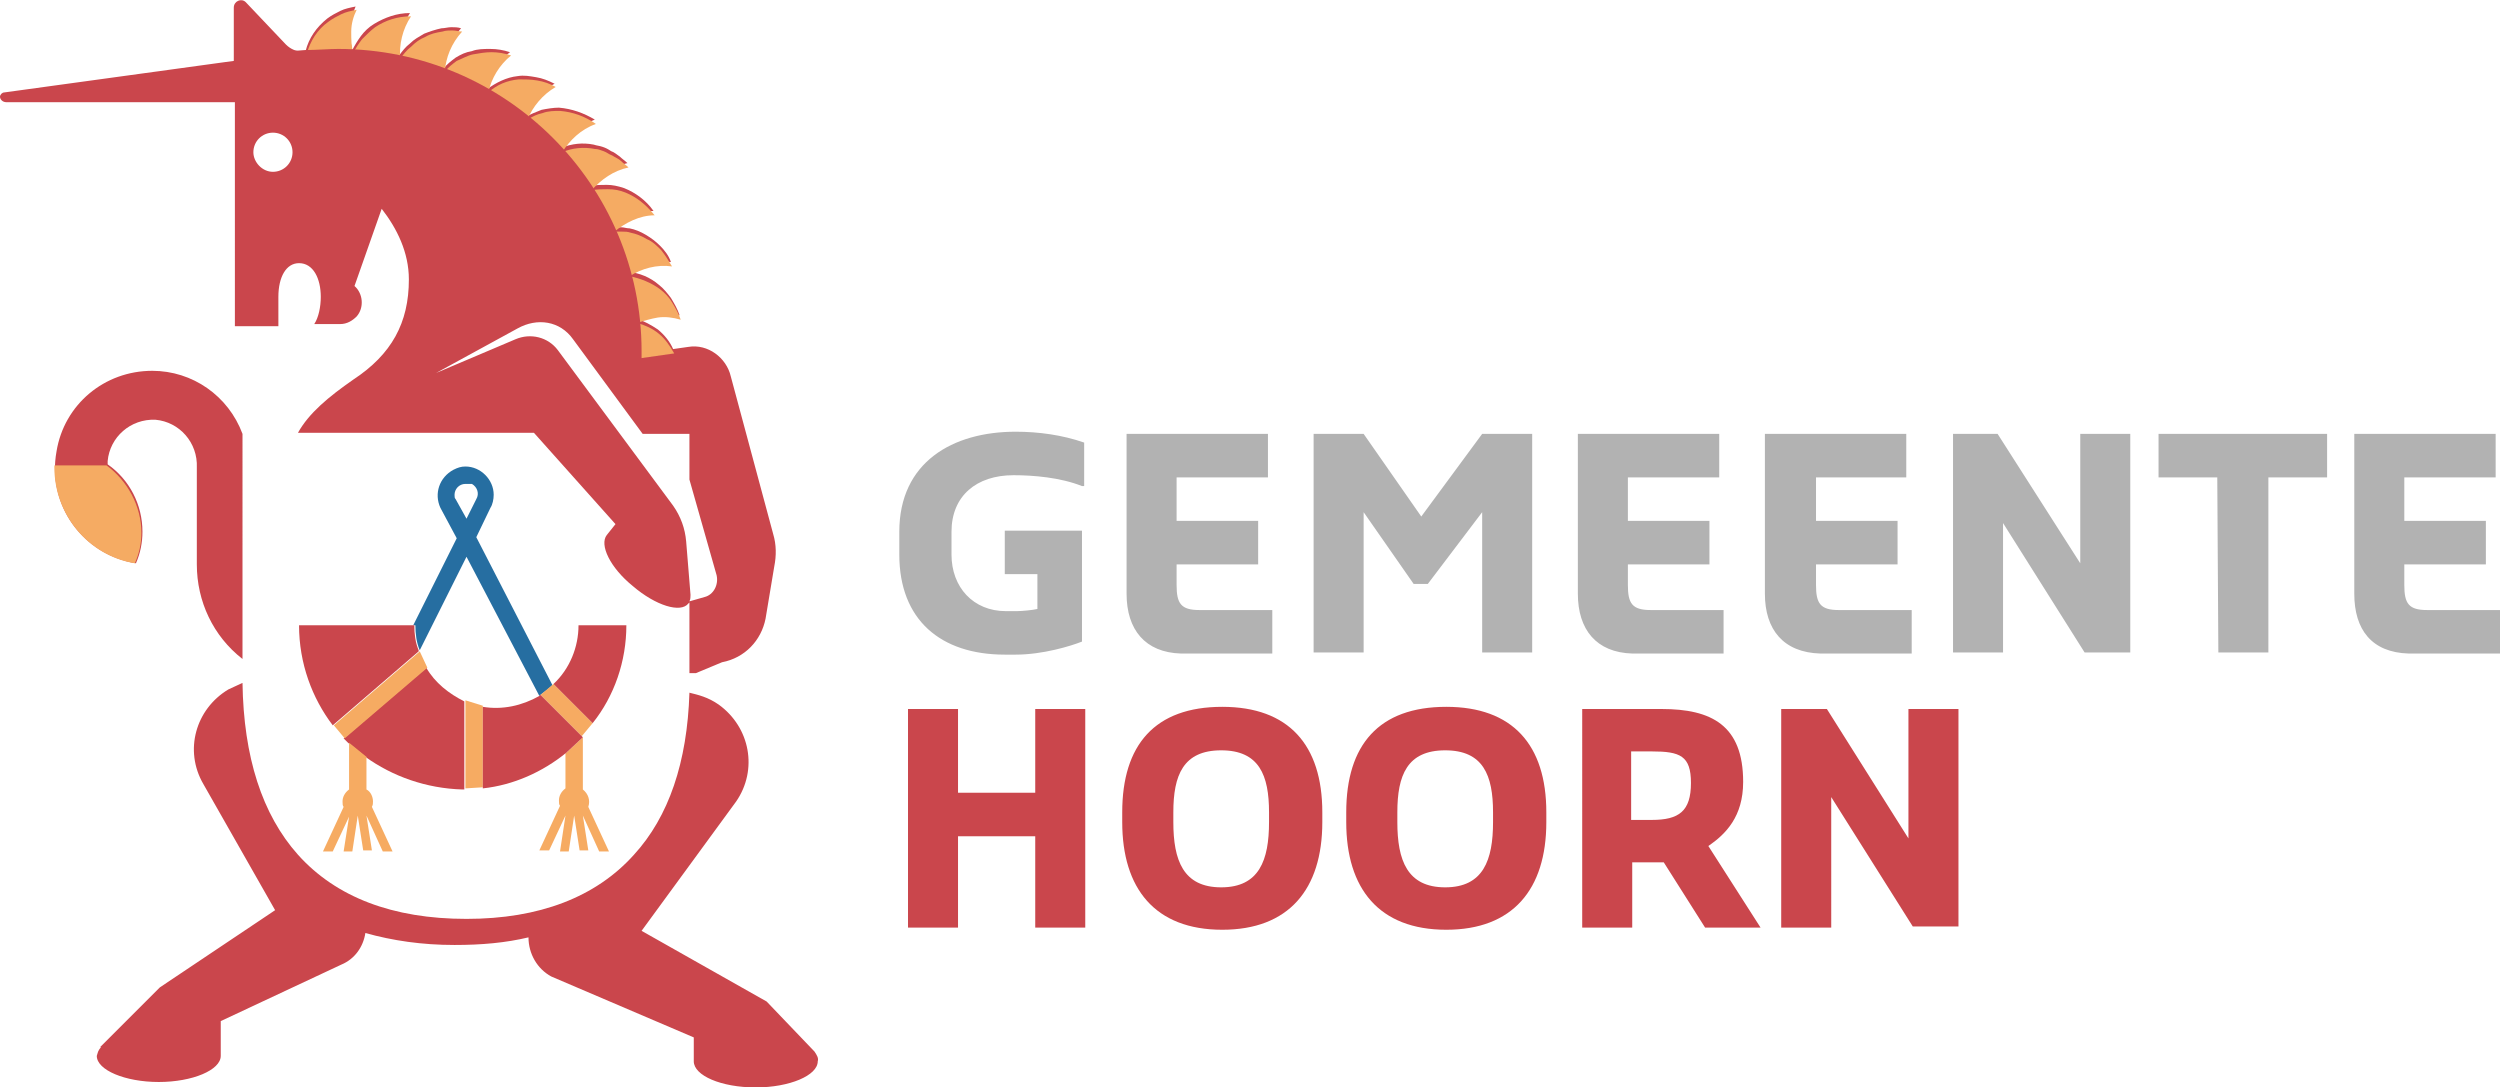 <?xml version="1.0" encoding="utf-8"?>
<!-- Generator: Adobe Illustrator 26.0.1, SVG Export Plug-In . SVG Version: 6.00 Build 0)  -->
<svg version="1.1" id="Layer_1" xmlns="http://www.w3.org/2000/svg" xmlns:xlink="http://www.w3.org/1999/xlink" x="0px" y="0px"
	 viewBox="0 0 229.9 100" style="enable-background:new 0 0 229.9 100;" xml:space="preserve">
<style type="text/css">
	.st0{fill-rule:evenodd;clip-rule:evenodd;fill:#CA464C;}
	.st1{fill-rule:evenodd;clip-rule:evenodd;fill:#B2B2B2;}
	.st2{fill-rule:evenodd;clip-rule:evenodd;fill:#266EA1;}
	.st3{fill-rule:evenodd;clip-rule:evenodd;fill:#F6AB62;}
	.st4{fill-rule:evenodd;clip-rule:evenodd;fill:#F5AB63;}
</style>
<g>
	<path class="st0" d="M151.9,75.4c2.5,0,3.6-0.8,3.6-3.4c0-2.5-1-2.9-3.6-2.9h-1.9v6.3H151.9z M153,79.3h-2.9v6h-4.6V65.2h7.3
		c4.6,0,7.5,1.5,7.5,6.7c0,3.2-1.6,4.8-3.2,5.9l0,0l4.8,7.5h-5.1C156.8,85.3,153,79.3,153,79.3z M175.5,65.2v11.9L168,65.2h-4.2
		v20.1h4.6V73.3l7.5,11.9h4.2V65.2L175.5,65.2L175.5,65.2z M137.3,74.7c0-3.4-0.9-5.7-4.4-5.7c-3.5,0-4.4,2.3-4.4,5.7v0.9
		c0,3.5,0.9,6,4.4,6c3.5,0,4.4-2.5,4.4-6C137.3,75.5,137.3,74.7,137.3,74.7z M142.2,74.7v0.9c0,6.2-3.1,9.9-9.2,9.9
		c-6.2,0-9.2-3.8-9.2-9.9v-0.9c0-6.2,3-9.7,9.2-9.7C139.1,65,142.2,68.5,142.2,74.7z M116.7,74.7c0-3.4-0.9-5.7-4.4-5.7
		s-4.4,2.3-4.4,5.7v0.9c0,3.5,0.9,6,4.4,6s4.4-2.5,4.4-6C116.7,75.5,116.7,74.7,116.7,74.7z M121.6,74.7v0.9c0,6.2-3.1,9.9-9.2,9.9
		c-6.2,0-9.2-3.8-9.2-9.9v-0.9c0-6.2,3-9.7,9.2-9.7C118.5,65,121.6,68.5,121.6,74.7z M95.2,65.2h4.6v20.1h-4.6v-8.4h-7.1v8.4h-4.6
		V65.2h4.6v7.7h7.1V65.2L95.2,65.2z"/>
	<path class="st1" d="M82.7,51v-2.1c0-6.4,4.9-9.2,10.7-9.2c2.1,0,4.3,0.3,6.3,1v4h-0.2c-2-0.8-4.5-1-6.3-1c-3.4,0-5.7,1.9-5.7,5.2
		V51c0,3,2,5.2,5,5.2h1c0.5,0,1.5-0.1,1.9-0.2v-3.2h-3v-4h7.1v10.2c-1,0.4-3.6,1.2-6.1,1.2h-1C86.5,60.2,82.7,57,82.7,51L82.7,51z
		 M103.6,54.6V39.9h13v4h-8.4v4h7.5v4h-7.5v1.9c0,1.7,0.4,2.3,2.1,2.3h6.7v4h-8.4C105.3,60,103.6,57.9,103.6,54.6L103.6,54.6z
		 M120.8,39.9h4.6l5.3,7.6l5.6-7.6h4.6V60h-4.6V47.1l-5,6.6h-1.3l-4.6-6.6V60h-4.6L120.8,39.9L120.8,39.9z M145.1,54.6V39.9h13v4
		h-8.4v4h7.5v4h-7.5v1.9c0,1.7,0.4,2.3,2.1,2.3h6.7v4h-8.4C146.8,60,145.1,57.9,145.1,54.6L145.1,54.6z M162.3,54.6V39.9h13v4H167v4
		h7.5v4H167v1.9c0,1.7,0.4,2.3,2.1,2.3h6.7v4h-8.4C164,60,162.3,57.9,162.3,54.6L162.3,54.6z M179.5,39.9h4.2l7.6,11.9V39.9h4.6V60
		h-4.2l-7.5-11.9V60h-4.6V39.9L179.5,39.9z M203.9,43.9h-5.4v-4H214v4h-5.4V60h-4.6L203.9,43.9L203.9,43.9z M216.5,54.6V39.9h13v4
		h-8.4v4h7.5v4h-7.5v1.9c0,1.7,0.4,2.3,2.1,2.3h6.7v4h-8.4C218.1,60,216.5,57.9,216.5,54.6L216.5,54.6z"/>
	<path class="st2" d="M49.7,63.9L49.6,64l-6.7-12.8l-4.3,8.6c-0.3-0.7-0.4-1.5-0.4-2.3H38l4-8l-1.5-2.8l0,0l0,0
		c-0.6-1.3-0.1-2.8,1.2-3.5c0.4-0.2,0.7-0.3,1.1-0.3c1.4,0,2.6,1.2,2.6,2.6c0,0.4-0.1,0.9-0.3,1.2l-1.3,2.7L50.8,63
		C50.5,63.3,50.1,63.6,49.7,63.9 M42.8,44.5c-0.6,0-1,0.5-1,1c0,0.2,0,0.3,0.1,0.4l1,1.8l0.9-1.8c0.3-0.5,0.1-1.1-0.4-1.4
		C43.1,44.5,43,44.5,42.8,44.5"/>
	<path class="st0" d="M22.3,60.6L22.3,60.6c-2.7-2.1-4.2-5.3-4.2-8.7V43h0c0.1-2.3-1.6-4.2-3.8-4.4c-2.3-0.1-4.2,1.6-4.4,3.8
		c0,0.1,0,0.2,0,0.3c2,1.4,3.2,3.7,3.2,6.2c0,1-0.2,2-0.6,2.9l0,0C7.6,51,4.3,46.4,5.2,41.5c0.7-4.3,4.4-7.4,8.8-7.4
		c3.7,0,7,2.3,8.3,5.8L22.3,60.6L22.3,60.6z M33.6,69.6l-1.6-1.3c-0.1-0.1-0.3-0.3-0.4-0.4l7.6-6.5c0.8,1.4,2.1,2.4,3.5,3.1v8.1
		c-0.1,0-0.2,0-0.2,0C39.2,72.5,36.1,71.4,33.6,69.6z"/>
	<path class="st3" d="M32.1,68.3l1.6,1.3v3c0.4,0.2,0.6,0.7,0.6,1.1c0,0.2,0,0.3-0.1,0.5l1.9,4.1h-0.9L33.7,75l0.5,3.2h-0.8L32.9,75
		l0,0h0l-0.5,3.3h-0.8l0.5-3.2l-1.5,3.2h-0.9l1.9-4.1c-0.1-0.1-0.1-0.3-0.1-0.5c0-0.4,0.2-0.8,0.6-1.1
		C32.1,72.6,32.1,68.3,32.1,68.3z M52.1,69.2l1.5-1.4v4.8c0.5,0.4,0.7,1,0.5,1.6l1.9,4.1h-0.9L53.6,75l0.5,3.2h-0.8L52.8,75h0
		l-0.5,3.3h-0.8L52,75l-1.5,3.2h-0.9l1.9-4.1c-0.1-0.1-0.1-0.3-0.1-0.5c0-0.4,0.2-0.8,0.6-1.1V69.2L52.1,69.2z M42.8,64.4l1.6,0.5
		v7.5l-1.6,0.1V64.4L42.8,64.4z M38.6,59.9l0.7,1.5l-7.6,6.5l-1-1.2C30.7,66.7,38.6,59.9,38.6,59.9z M49.7,63.9l1.2-1l3.6,3.6
		l-1,1.2L49.7,63.9L49.7,63.9z"/>
	<path class="st0" d="M63.4,61.9v-6.5c0,0-0.1,0.1-0.1,0.1c-0.7,0.9-3,0.2-5.1-1.6c-2.1-1.7-3.1-3.8-2.4-4.7l0.8-1
		c-2.5-2.8-5-5.6-7.5-8.4H27.4c1-1.8,2.8-3.3,5.1-4.9c3.5-2.3,5.1-5.2,5.1-9.2c0-2.5-1.1-4.7-2.5-6.5l-2.5,7.1
		c0.8,0.7,0.9,2,0.2,2.8c-0.4,0.4-0.9,0.7-1.5,0.7l-2.4,0c0.4-0.6,0.6-1.6,0.6-2.5c0-1.7-0.7-3.1-2-3.1c-1.2,0-1.9,1.3-1.9,3.1V30
		h-4V9.4h-21C0.2,9.4,0,9.1,0,8.9c0-0.2,0.2-0.4,0.4-0.4l21.1-2.9V0.7c0-0.6,0.7-0.9,1.1-0.5l3.7,3.9c0.4,0.4,1,0.7,1.6,0.6l0.2,0
		c0.3-1.2,1-2.2,2-3c0.4-0.3,0.8-0.5,1.2-0.7c0.4-0.2,0.9-0.3,1.4-0.4c-0.3,0.7-0.5,1.4-0.5,2c0,0.7,0,1.3,0.2,2l0,0
		c0.2-0.4,0.5-0.9,0.8-1.3c0.3-0.4,0.7-0.8,1.2-1.1c1-0.6,2.1-1,3.3-1c-0.8,1.2-1.1,2.6-1,3.9l0,0c0.3-0.4,0.6-0.8,1-1.1
		c0.4-0.4,0.8-0.6,1.3-0.9c0.5-0.2,1.1-0.4,1.6-0.5c0.3,0,0.6-0.1,0.9-0.1c0.3,0,0.6,0,0.9,0.1c-1,1.1-1.5,2.4-1.6,3.7l0,0
		c0.3-0.4,0.7-0.7,1.1-1c0.5-0.3,0.9-0.5,1.5-0.6c0.5-0.2,1.1-0.2,1.7-0.2c0.6,0,1.2,0.1,1.8,0.3c-1.2,0.9-1.8,2.1-2.1,3.4l0,0
		c0.8-0.6,1.8-1.1,2.8-1.2c0.6-0.1,1.1,0,1.7,0.1c0.6,0.1,1.1,0.3,1.7,0.6c-1.3,0.7-2.1,1.8-2.6,3l0,0c0.4-0.2,0.9-0.4,1.4-0.6
		c0.5-0.1,1.1-0.2,1.6-0.2c1.2,0.1,2.3,0.5,3.3,1.1c-1.4,0.5-2.4,1.4-3.1,2.6l0,0c1-0.4,2-0.5,3-0.3c0.3,0.1,0.5,0.1,0.8,0.2
		c0.3,0.1,0.5,0.2,0.8,0.4c0.3,0.1,0.5,0.3,0.8,0.5c0.2,0.2,0.5,0.4,0.7,0.6c-1.4,0.3-2.6,1.1-3.4,2.1l0,0c0.5-0.1,1-0.1,1.5-0.1
		c0.5,0,1,0.1,1.6,0.3c1,0.4,2,1.1,2.7,2.1c-1.5,0-2.7,0.6-3.7,1.5l0,0c0.2,0,0.5,0,0.7,0c0.3,0,0.5,0.1,0.8,0.1
		c0.5,0.1,1,0.3,1.5,0.6c0.5,0.3,0.9,0.6,1.3,1c0.4,0.4,0.8,0.9,1,1.5c-1.4-0.2-2.8,0.2-3.9,0.9l0,0c1,0.1,2,0.5,2.8,1.2
		c0.4,0.3,0.8,0.8,1.1,1.2c0.3,0.5,0.6,1,0.8,1.6c-0.7-0.2-1.4-0.3-2.1-0.2c-0.7,0.1-1.3,0.2-1.9,0.5c0,0,0,0,0,0
		c0.7,0.2,1.4,0.6,2,1c0.6,0.5,1.1,1.1,1.4,1.8l1.4-0.2c1.8-0.3,3.5,1,3.9,2.7l3.9,14.5c0.3,1,0.3,2,0.1,3l-0.8,4.8v0
		c-0.4,2-1.9,3.6-4,4L64,61.9L63.4,61.9L63.4,61.9z M53.6,67.8l-3.9-3.9L49.6,64c-1.6,0.9-3.4,1.3-5.2,1v7.5
		c2.8-0.3,5.5-1.5,7.7-3.3C52.1,69.2,53.6,67.8,53.6,67.8z M38,57.5H27.5c0,3.5,1.2,6.7,3.1,9.2l7.9-6.8c0,0,0,0,0-0.1l0,0
		c-0.3-0.7-0.4-1.5-0.4-2.3C38.2,57.5,38,57.5,38,57.5z M57.6,57.5h-4.4c0,2-0.8,4-2.3,5.4l3.6,3.6C56.5,64,57.6,60.8,57.6,57.5
		L57.6,57.5z M74.9,96.7L74.9,96.7l-4.4-4.6L59,85.6l8.7-11.9c2-2.9,1.3-6.8-1.6-8.9c0,0,0,0,0,0c-1-0.7-1.9-0.9-2.7-1.1
		c-0.2,6.4-1.9,11.4-5.1,14.9c-3.5,3.9-8.7,5.9-15.4,5.9c-6.8,0-12-2-15.5-5.9c-3.3-3.7-5-9-5.1-15.8c-0.4,0.2-0.9,0.4-1.3,0.6
		c-3,1.8-4.1,5.6-2.3,8.7l6.6,11.6l-10.6,7.1l-5.5,5.5l0.1,0C9,96.6,9,96.8,8.9,97.1c0,1.3,2.6,2.4,5.7,2.4s5.7-1.1,5.7-2.4v-3.2
		l11.1-5.2c1.2-0.5,2-1.6,2.2-2.9c2.5,0.7,5.2,1.1,8.2,1.1c2.5,0,4.7-0.2,6.8-0.7c0,1.5,0.8,2.9,2.1,3.6l13.1,5.6v2.2
		c0,1.3,2.5,2.4,5.7,2.4c3.1,0,5.7-1.1,5.7-2.4C75.3,97.3,75.1,97,74.9,96.7L74.9,96.7z M25.1,15.8c1,0,1.8-0.8,1.8-1.8
		c0-1-0.8-1.8-1.8-1.8c-1,0-1.8,0.8-1.8,1.8C23.3,14.9,24.1,15.8,25.1,15.8L25.1,15.8z M51.3,32.2l10.6,14.3c0.7,1,1.1,2.1,1.2,3.3
		l0.4,4.9c0,0.2,0,0.4-0.1,0.6l1.4-0.4c0.8-0.2,1.3-1.1,1.1-2l-2.5-8.8v-4.2h-4.3l-6.4-8.7c-1.2-1.7-3.3-2-5.1-1l-7.5,4.1l7.3-3.1
		C48.8,30.6,50.4,31,51.3,32.2L51.3,32.2z"/>
	<path class="st4" d="M58.5,33l3.5-0.5c-0.4-0.7-0.8-1.3-1.4-1.8c-0.6-0.5-1.3-0.8-2-1l0,0c0.6-0.2,1.3-0.4,1.9-0.5
		c0.7-0.1,1.4,0,2.1,0.2c-0.2-0.6-0.5-1.1-0.8-1.6c-0.3-0.5-0.7-0.9-1.1-1.2c-0.8-0.6-1.8-1-2.8-1.2l0,0c1.1-0.7,2.5-1.1,3.9-0.9
		c-0.3-0.5-0.6-1-1-1.5c-0.4-0.4-0.8-0.8-1.3-1c-0.5-0.3-1-0.5-1.5-0.6c-0.3-0.1-0.5-0.1-0.8-0.1c-0.2,0-0.5,0-0.7,0l0,0
		c1-0.8,2.3-1.5,3.7-1.5c-0.8-1-1.7-1.7-2.7-2.1c-0.5-0.2-1-0.3-1.6-0.3c-0.5,0-1,0-1.5,0.1c0,0,0,0,0,0c0.9-1,2-1.8,3.4-2.1
		c-0.2-0.2-0.5-0.4-0.7-0.6c-0.2-0.2-0.5-0.3-0.8-0.5c-0.3-0.1-0.5-0.3-0.8-0.4c-0.3-0.1-0.5-0.2-0.8-0.2c-1-0.2-2.1-0.1-3,0.3l0,0
		c0.7-1.1,1.7-2.1,3.1-2.6c-1-0.7-2.1-1.1-3.3-1.2c-0.5,0-1.1,0-1.6,0.2c-0.5,0.1-0.9,0.3-1.4,0.6c0,0,0,0,0,0
		c0.5-1.2,1.4-2.3,2.6-3c-0.5-0.3-1.1-0.5-1.7-0.6c-0.6-0.1-1.1-0.1-1.7-0.1c-1.1,0.1-2,0.5-2.8,1.2l0,0c0.3-1.3,1-2.5,2.1-3.4
		c-0.6-0.2-1.2-0.3-1.8-0.3c-0.6,0-1.1,0.1-1.7,0.2c-0.5,0.1-1,0.4-1.5,0.6c-0.4,0.3-0.8,0.6-1.1,1l0,0c0.1-1.3,0.6-2.6,1.6-3.7
		c-0.3,0-0.6-0.1-0.9-0.1c-0.3,0-0.6,0-0.9,0.1c-0.6,0.1-1.1,0.2-1.6,0.5c-0.5,0.2-0.9,0.5-1.3,0.9c-0.4,0.3-0.7,0.7-1,1.1l0,0
		c-0.1-1.3,0.2-2.7,1-3.9c-1.3,0-2.4,0.4-3.3,1c-0.4,0.3-0.8,0.7-1.2,1.1c-0.3,0.4-0.6,0.8-0.8,1.3l0,0c-0.2-0.6-0.2-1.3-0.2-2
		c0-0.7,0.2-1.4,0.5-2c-0.5,0.1-1,0.2-1.4,0.4c-0.4,0.2-0.8,0.4-1.2,0.7c-1,0.7-1.7,1.8-2,3l-0.2,0"/>
	<path class="st0" d="M59,34v-1.7C59,17,46.5,4.5,31.1,4.5c-0.8,0-2,0.1-3,0.1c0,0-1.3,0.1-1.3,0.1"/>
	<path class="st4" d="M13,49c0-2.5-1.3-4.8-3.2-6.2l-4.8,0C5,42.9,5,43,5,43c0,4.3,3.1,8.1,7.4,8.8C12.8,50.9,13,50,13,49z"/>
</g>
</svg>
